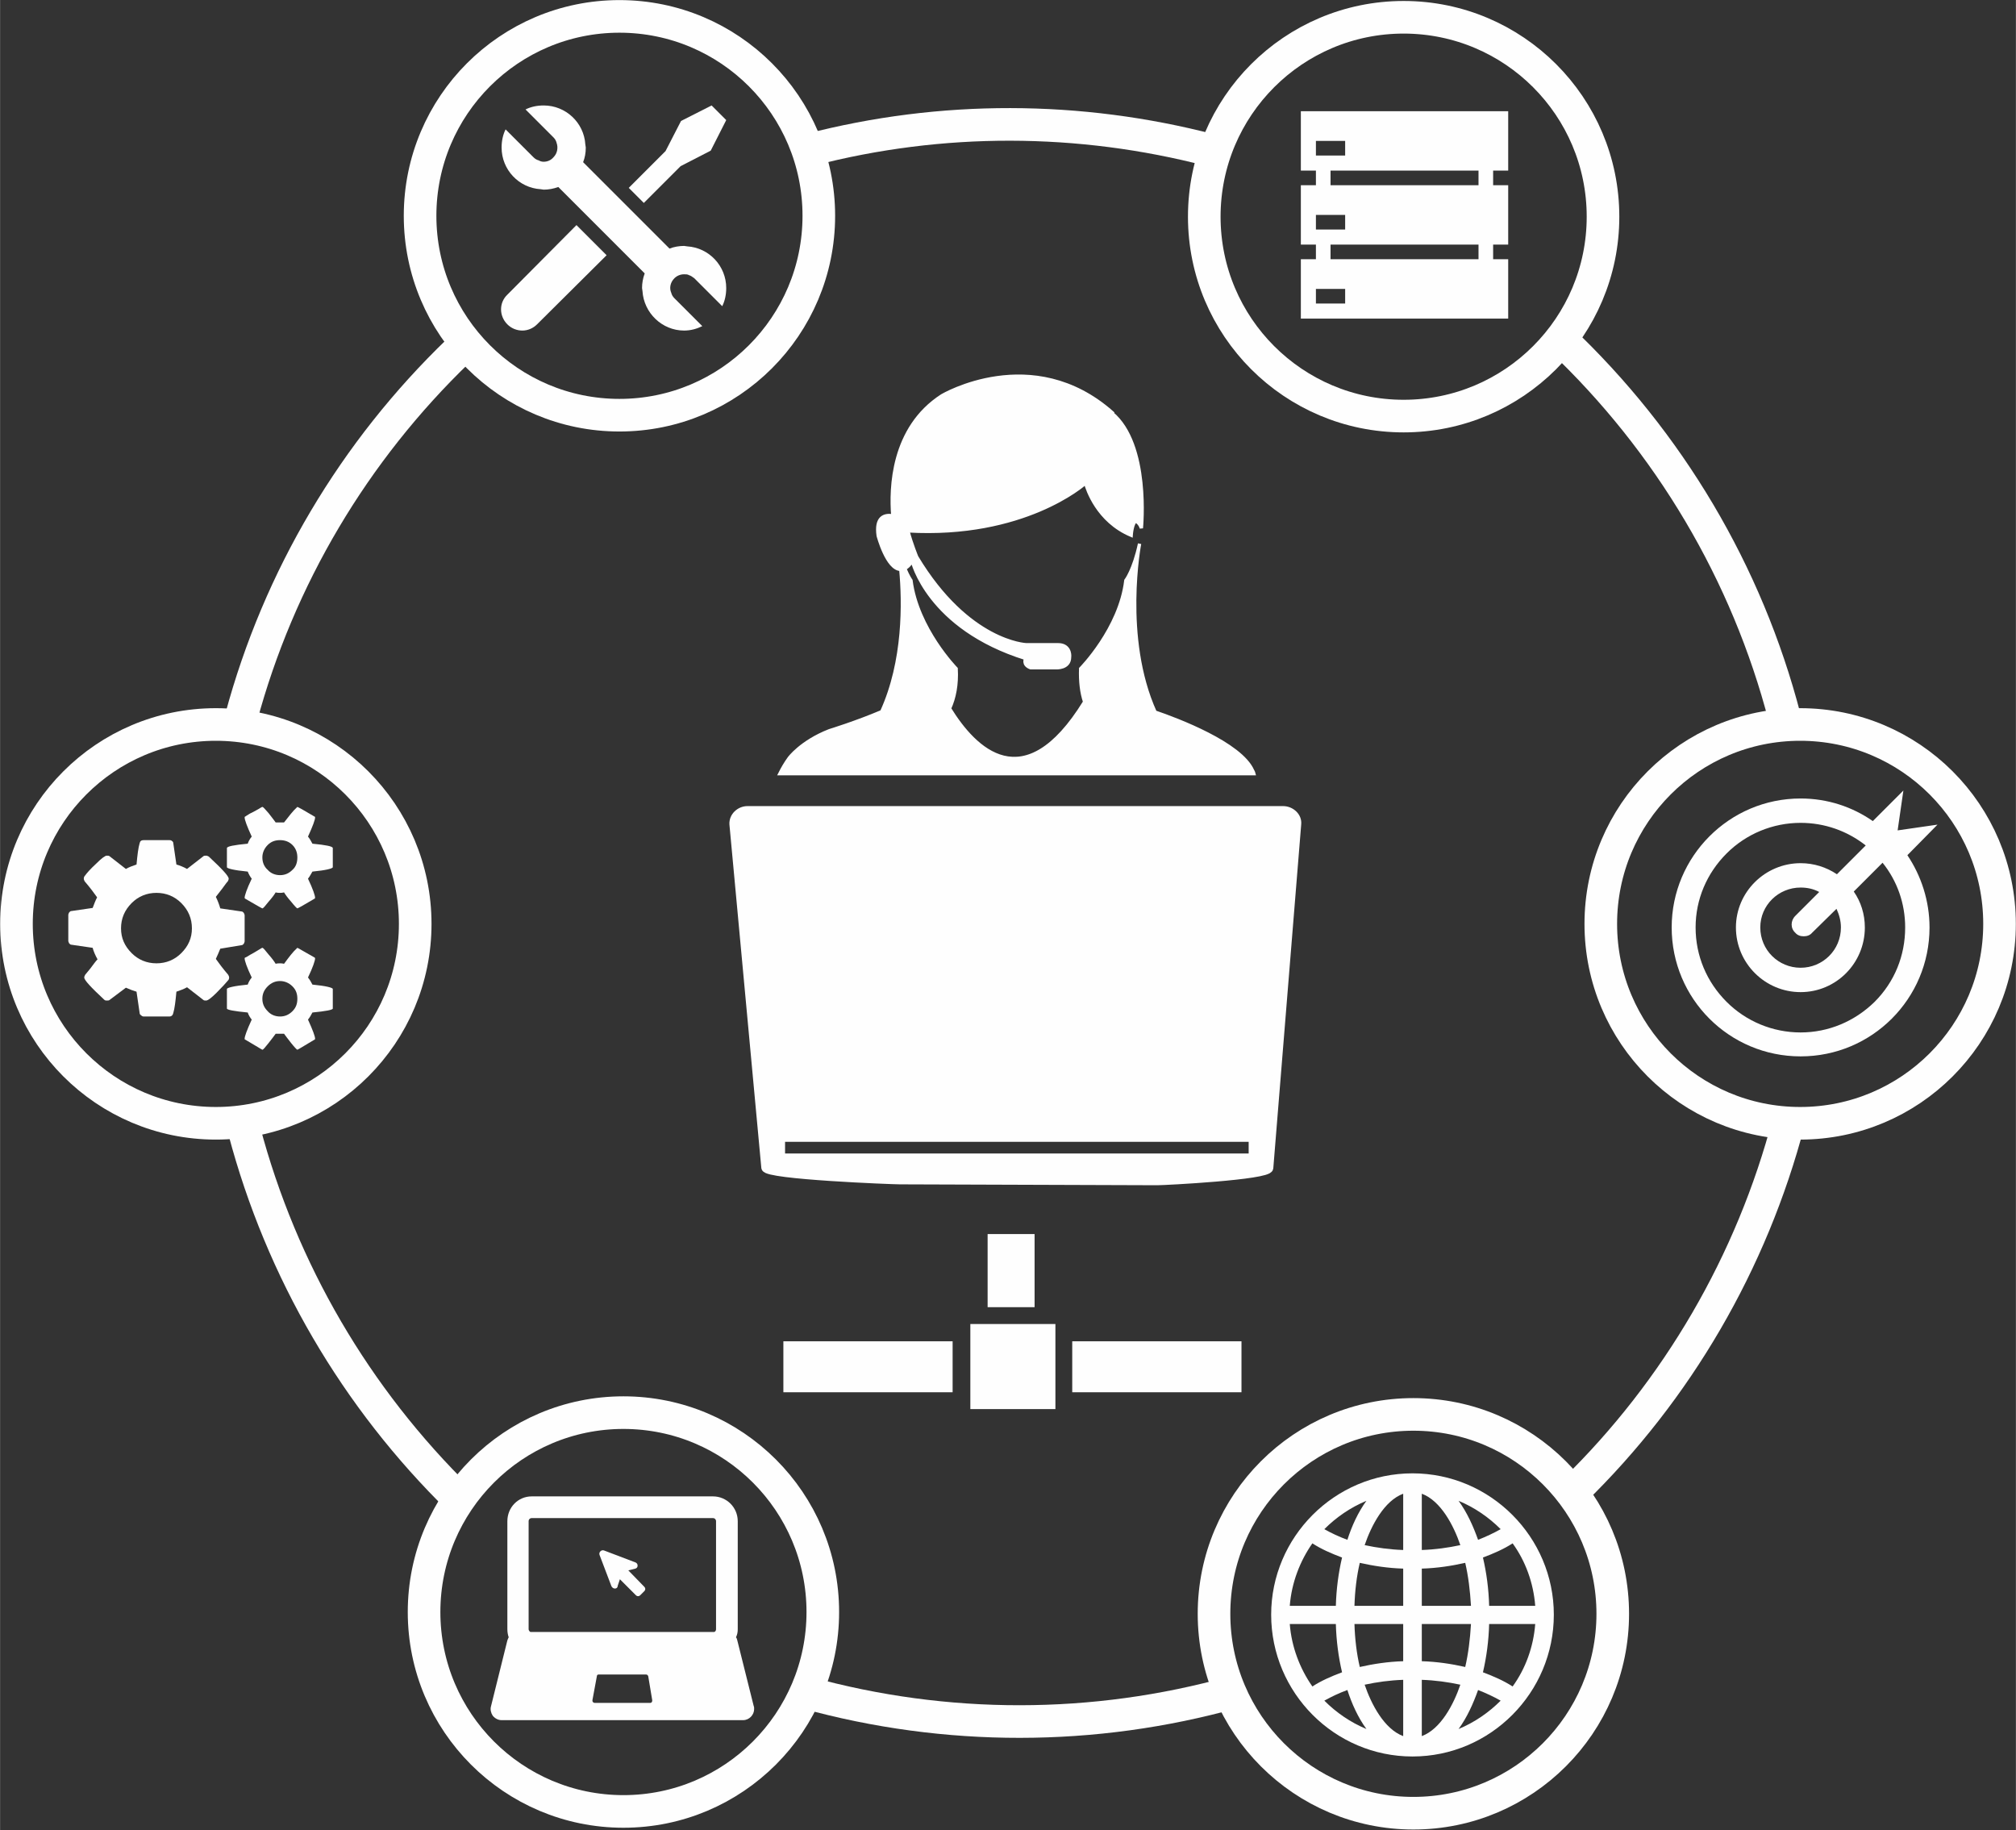 <?xml version="1.0" encoding="UTF-8"?>
<!DOCTYPE svg PUBLIC "-//W3C//DTD SVG 1.1//EN" "http://www.w3.org/Graphics/SVG/1.1/DTD/svg11.dtd">
<svg xmlns="http://www.w3.org/2000/svg" xml:space="preserve" width="46.364mm" height="42.081mm" version="1.1" style="shape-rendering:geometricPrecision; text-rendering:geometricPrecision; image-rendering:optimizeQuality; fill-rule:evenodd; clip-rule:evenodd"
viewBox="0 0 4550 4130"
 xmlns:xlink="http://www.w3.org/1999/xlink">
 <rect x="0" y="0" width="4550" height="4130" fill="#333333" stroke="none"/>
 <defs>
  <style type="text/css">
   <![CDATA[
    .str0 {stroke:#FEFEFE;stroke-width:73.6}
    .str2 {stroke:#FEFEFE;stroke-width:19.627}
    .str1 {stroke:#FEFEFE;stroke-width:7.478}
    .fil0 {fill:none}
    .fil1 {fill:none;fill-rule:nonzero}
    .fil2 {fill:#FEFEFE}
   ]]>
  </style>
 </defs>
 <g id="Vrstva_x0020_1">
  <g id="_993656272">
  </g>
  <g id="_993687504">
  </g>
  <g id="_993686864">
  </g>
  <g id="_993665872">
  </g>
  <g id="_993677808">
  </g>
  <g id="_993676336">
  </g>
  <g id="_993659504">
  </g>
  <g id="_993687792">
  </g>
  <g id="_993662608">
  </g>
  <g id="_993677872">
  </g>
  <g id="_993674128">
  </g>
  <g id="_993659216">
  </g>
  <g id="_993660528">
  </g>
  <g id="_993684784">
  </g>
  <g id="_993677232">
  </g>
  <g id="_993662416">
   <circle class="fil0 str0" cx="1398" cy="487" r="450"/>
   <circle class="fil0 str0" cx="487" cy="2085" r="450"/>
   <circle class="fil0 str0" cx="3168" cy="489" r="450"/>
   <circle class="fil0 str0" cx="3190" cy="3642" r="450"/>
   <circle class="fil1 str0" cx="1407" cy="3638" r="450"/>
   <path class="fil0 str0" d="M1828 338c297,-77 608,-76 904,1"/>
   <path class="fil0 str0" d="M3522 765c245,232 421,528 506,855"/>
   <path class="fil0 str0" d="M4037 2532c-83,316 -251,605 -485,833"/>
   <path class="fil0 str0" d="M2784 3819c-315,88 -649,88 -964,1"/>
   <path class="fil0 str0" d="M1037 3384c-234,-229 -402,-516 -486,-833"/>
   <path class="fil0 str0" d="M544 1620c85,-316 255,-602 491,-829"/>
   <circle class="fil0 str0" cx="4063" cy="2085" r="450"/>
   <path class="fil2 str1" d="M2827 1739c-27,-61 -170,-115 -220,-132 -76,-168 -35,-380 -35,-380 -13,60 -31,83 -31,83 -13,109 -102,199 -102,199 -1,29 2,54 9,75 -137,222 -249,106 -305,15 11,-24 17,-54 15,-90 0,0 -88,-90 -102,-199 0,0 -6,-8 -14,-27 6,-3 11,-8 17,-17 0,0 35,151 256,220 0,0 -8,14 11,21l57 0c0,0 31,2 31,-24 1,-7 -1,-28 -26,-28l-72 0c0,0 -131,-5 -247,-198 0,0 -12,-29 -20,-59 261,15 397,-104 401,-108 4,14 27,86 103,118 0,0 2,-29 11,-32 0,0 9,5 12,16 0,0 19,-189 -67,-260l1 -1c-180,-159 -384,-38 -384,-38 -113,73 -116,209 -111,271 -19,-3 -39,3 -33,45 0,0 20,76 51,76 7,74 9,207 -43,321 -59,25 -118,43 -118,43 -64,25 -91,62 -91,62 -8,11 -15,23 -21,35l1070 0c-1,-4 -3,-7 -3,-7z"/>
   <path class="fil2 str2" d="M1687 1829l1209 0c17,0 33,14 31,31l-63 776c-2,17 -235,29 -252,29l-581 -2c-17,0 -301,-11 -303,-28l-72 -775c-1,-17 14,-31 31,-31zm75 738l1066 0 0 46 -1066 0 0 -46z"/>
  </g>
  <g id="_993661936">
   <g>
    <rect class="fil2" x="2229" y="2785" width="106" height="165"/>
    <rect class="fil2" x="2190" y="2988" width="192" height="192"/>
    <rect class="fil2" x="1768" y="3027" width="382" height="115"/>
    <rect class="fil2" x="2420" y="3027" width="382" height="115"/>
   </g>
   <g>
    <g>
     <path class="fil2" d="M3188 3325c-176,0 -319,144 -319,319 0,176 143,320 319,320 176,0 319,-144 319,-320 0,-175 -143,-319 -319,-319zm-104 62c-19,26 -33,57 -43,88 -19,-7 -36,-15 -52,-24 27,-27 59,-49 95,-64zm-122 96c20,13 43,23 67,32 -8,34 -13,71 -14,109l-104 0c4,-52 23,-101 51,-141zm0 323c-28,-40 -47,-89 -51,-141l104 0c1,38 6,75 14,109 -24,9 -47,19 -67,32zm27 32c16,-9 33,-17 52,-24 10,31 24,62 43,88 -36,-15 -68,-37 -95,-64zm178 80c-43,-16 -72,-72 -87,-116 28,-6 57,-10 87,-11l0 127zm0 -169c-34,1 -67,6 -98,13 -7,-30 -11,-63 -12,-97l110 0 0 84zm0 -125l-110 0c1,-34 5,-67 12,-97 31,7 64,12 98,13l0 84zm0 -126c-30,-1 -59,-5 -87,-11 15,-44 44,-100 87,-116l0 127zm247 -15c29,40 47,89 51,141l-104 0c-1,-38 -6,-75 -14,-109 24,-9 47,-19 67,-32zm-27 -32c-16,9 -33,17 -51,24 -11,-31 -25,-62 -44,-88 36,15 68,37 95,64zm-178 -80c43,16 72,72 87,116 -28,6 -57,10 -87,11l0 -127zm0 169c34,-1 67,-6 98,-13 7,30 11,63 13,97l-111 0 0 -84zm0 125l111 0c-2,34 -6,67 -13,97 -31,-7 -64,-12 -98,-13l0 -84zm0 253l0 -127c30,1 59,5 87,11 -15,44 -44,100 -87,116zm83 -16c19,-26 33,-57 44,-88 18,7 35,15 51,24 -27,27 -59,49 -95,64zm122 -96c-20,-13 -43,-23 -67,-32 8,-34 13,-71 14,-109l104 0c-4,52 -22,101 -51,141z"/>
    </g>
   </g>
   <g>
    <g>
     <g>
      <path class="fil2" d="M1701 3850l-37 -148c-1,-3 -1,-5 -3,-7 3,-6 4,-12 4,-18l0 -244c0,-31 -25,-56 -56,-56l-409 0c-31,0 -55,25 -55,56l0 244c0,6 1,12 3,18 -1,2 -2,4 -3,7l-37 149c-2,7 0,15 4,21 5,6 12,10 20,10l545 0c0,0 0,0 0,0 14,0 25,-12 25,-25 0,-3 0,-5 -1,-7zm-233 -7c0,0 0,0 0,0l-126 0c-2,0 -3,-1 -4,-2 -1,-1 -1,-3 -1,-4l10 -54c0,-3 2,-4 4,-4l107 0c2,0 4,1 5,4l9 54c0,0 0,0 0,1 0,3 -2,5 -4,5zm148 -166c0,2 -1,5 -4,6l-415 0c-2,-1 -4,-4 -4,-6l0 -244c0,-4 3,-7 7,-7l409 0c4,0 7,3 7,7l0 244 0 0z"/>
      <path class="fil2" d="M1418 3544l16 -4c3,-1 5,-3 5,-7 0,-3 -2,-6 -5,-7l-71 -27c-3,-1 -6,0 -8,2 -2,2 -3,5 -2,8l27 71c2,3 4,5 8,5 3,0 6,-2 6,-6l5 -15 36 36c3,3 7,3 10,0l9 -9c3,-3 3,-7 0,-10l-36 -37z"/>
     </g>
    </g>
   </g>
   <g>
    <g>
     <g>
      <g>
       <path class="fil2" d="M1145 665c-19,18 -19,48 0,67 9,9 21,14 34,14 12,0 24,-5 33,-14l157 -156 -68 -68 -156 157z"/>
       <polygon class="fil2" points="1536,375 1604,340 1639,271 1606,238 1537,273 1502,341 1419,424 1453,458 "/>
       <path class="fil2" d="M1551 556l-7 -1c-11,0 -23,2 -33,6l-195 -195c4,-10 6,-21 6,-33l-1 -7c-3,-49 -44,-88 -94,-88 -15,0 -29,3 -41,9l63 63c4,4 6,8 7,12 4,11 2,24 -7,33 -6,7 -14,10 -22,10 -4,0 -8,-1 -11,-3 -4,-1 -8,-3 -12,-7l-63 -63c-6,12 -9,26 -9,41 0,50 39,91 88,94l7 1c11,0 22,-2 33,-6l195 195c-4,11 -6,22 -6,33l1 7c3,49 44,89 94,89 15,0 29,-4 41,-10l-63 -63c-4,-4 -6,-8 -7,-12 -5,-11 -2,-24 7,-33 6,-6 14,-9 22,-9 4,0 8,0 11,2 4,1 8,4 12,7l63 63c6,-12 9,-26 9,-41 0,-50 -39,-91 -88,-94z"/>
      </g>
     </g>
    </g>
    <g>
    </g>
    <g>
    </g>
    <g>
    </g>
    <g>
    </g>
    <g>
    </g>
    <g>
    </g>
    <g>
    </g>
    <g>
    </g>
    <g>
    </g>
    <g>
    </g>
    <g>
    </g>
    <g>
    </g>
    <g>
    </g>
    <g>
    </g>
    <g>
    </g>
   </g>
   <g>
    <path class="fil2" d="M3404 385l0 -134 -468 0 0 134 34 0 0 33 -34 0 0 134 34 0 0 33 -34 0 0 134 468 0 0 -134 -34 0 0 -33 34 0 0 -134 -34 0 0 -33 34 0zm-434 -67l66 0 0 33 -66 0 0 -33zm0 167l66 0 0 33 -66 0 0 -33zm66 200l-66 0 0 -33 66 0 0 33zm301 -100l-334 0 0 -33 334 0 0 33zm0 -167l-334 0 0 -33 334 0 0 33z"/>
   </g>
   <g>
    <g>
     <path class="fil2" d="M517 2206c0,-2 -1,-4 -2,-6 -12,-14 -21,-26 -28,-36 4,-8 7,-16 10,-23l48 -8c2,0 3,-1 5,-3 1,-2 2,-4 2,-6l0 -58c0,-2 -1,-4 -2,-6 -2,-2 -3,-3 -5,-3l-48 -7c-2,-7 -5,-16 -10,-26 3,-4 8,-10 14,-18 6,-8 10,-14 13,-17 1,-2 2,-4 2,-6 0,-6 -15,-22 -45,-50 -2,-1 -4,-2 -6,-2 -3,0 -5,0 -7,2l-36 28c-9,-5 -17,-8 -24,-10l-7 -48c0,-2 -1,-4 -3,-5 -2,-2 -4,-2 -6,-2l-58 0c-5,0 -8,2 -9,7 -3,10 -5,26 -7,48 -9,3 -17,6 -24,10l-36 -28c-2,-2 -4,-2 -7,-2 -4,0 -12,6 -24,18 -13,12 -21,21 -26,28 -1,1 -2,3 -2,6 0,2 1,4 2,6 12,14 21,26 28,36 -4,8 -7,16 -10,24l-48 7c-2,0 -3,1 -5,3 -1,2 -2,4 -2,6l0 58c0,2 1,4 2,6 2,2 3,3 5,3l48 7c2,8 6,17 11,26 -4,4 -9,11 -15,19 -6,8 -11,13 -13,16 -1,2 -2,4 -2,6 0,6 15,22 45,50 2,2 4,2 6,2 3,0 5,0 7,-2l36 -27c9,4 17,7 24,9l7 48c0,2 1,4 3,5 2,2 4,3 6,3l58 0c5,0 8,-3 9,-8 3,-10 5,-26 7,-48 9,-3 17,-6 24,-10l36 28c2,2 4,2 7,2 4,0 12,-6 24,-18 12,-12 21,-22 26,-28 1,-1 2,-3 2,-6zm-108 -55c-15,15 -34,23 -56,23 -22,0 -41,-8 -56,-23 -16,-16 -24,-34 -24,-56 0,-22 8,-41 24,-57 15,-15 34,-23 56,-23 22,0 41,8 56,23 16,16 24,35 24,57 0,22 -8,40 -24,56z"/>
     <path class="fil2" d="M705 2222c-3,-6 -6,-11 -10,-16 11,-23 16,-38 16,-43 0,-1 0,-1 -1,-2 -25,-14 -38,-22 -39,-22l-1 1c-9,8 -18,20 -29,35 -4,-1 -7,-1 -9,-1 -2,0 -6,0 -10,1 -3,-5 -8,-12 -16,-21 -8,-10 -12,-15 -14,-15 -1,0 -4,2 -9,5 -6,4 -12,7 -19,11 -6,4 -10,6 -11,6 -1,1 -1,1 -1,2 0,5 5,20 16,43 -4,5 -7,10 -9,16 -31,3 -47,7 -47,10l0 44c0,3 16,6 47,9 2,6 5,11 9,16 -11,24 -16,38 -16,43 0,1 0,2 1,2 26,15 38,23 39,23 2,0 6,-5 14,-15 8,-10 13,-17 16,-21 4,0 8,0 10,0 2,0 5,0 9,0 3,4 8,11 16,21 8,10 13,15 14,15 1,0 14,-8 39,-23 1,0 1,-1 1,-2 0,-5 -5,-19 -16,-43 4,-5 7,-10 10,-16 31,-3 46,-6 46,-9l0 -44c0,-3 -15,-7 -46,-10zm-45 60c-8,8 -17,12 -28,12 -11,0 -21,-4 -28,-12 -8,-8 -12,-17 -12,-28 0,-11 4,-20 12,-28 8,-8 17,-12 28,-12 10,0 20,4 28,12 8,8 11,17 11,28 0,11 -3,20 -11,28z"/>
     <path class="fil2" d="M705 1904c-3,-6 -6,-11 -10,-16 11,-24 16,-38 16,-43 0,-1 0,-2 -1,-2 -25,-15 -38,-22 -39,-22l-1 1c-9,8 -18,20 -29,34 -4,0 -7,0 -9,0 -2,0 -6,0 -10,0 -3,-4 -8,-11 -16,-21 -8,-9 -12,-14 -14,-14 -1,0 -4,2 -9,5 -6,3 -12,7 -19,10 -6,4 -10,6 -11,7 -1,0 -1,1 -1,2 0,5 5,19 16,43 -4,5 -7,10 -9,16 -31,3 -47,6 -47,10l0 43c0,3 16,7 47,10 2,5 5,11 9,16 -11,23 -16,38 -16,43 0,1 0,1 1,2 26,15 38,22 39,22 2,0 6,-5 14,-15 8,-9 13,-16 16,-21 4,1 8,1 10,1 2,0 5,0 9,-1 3,5 8,12 16,21 8,10 13,15 14,15 1,0 14,-7 39,-22 1,-1 1,-1 1,-2 0,-5 -5,-20 -16,-43 4,-5 7,-11 10,-16 31,-3 46,-7 46,-10l0 -43c0,-4 -15,-7 -46,-10zm-45 59c-8,8 -17,12 -28,12 -11,0 -21,-4 -28,-12 -8,-7 -12,-17 -12,-28 0,-10 4,-20 12,-28 8,-8 17,-11 28,-11 10,0 20,3 28,11 8,8 11,18 11,28 0,11 -3,21 -11,28z"/>
    </g>
   </g>
   <g>
    <g>
     <path class="fil2" d="M4373 1861l-90 13 13 -90 -69 69c-46,-32 -102,-51 -163,-51 -161,0 -291,131 -291,291 0,161 130,291 291,291 161,0 291,-130 291,-291 0,-60 -19,-117 -50,-163l68 -69zm-142 400c-45,44 -104,69 -167,69 -63,0 -123,-25 -167,-69 -45,-45 -70,-104 -70,-168 0,-63 25,-122 70,-167 44,-44 104,-69 167,-69 54,0 105,18 147,51l-65 65c-24,-16 -52,-25 -82,-25 -80,0 -146,65 -146,145 0,81 66,146 146,146 80,0 145,-65 145,-146 0,-30 -9,-58 -25,-81l65 -65c33,41 51,92 51,146 0,64 -24,123 -69,168zm-179 -156c5,6 12,8 19,8 7,0 14,-2 19,-8l55 -54c6,13 10,27 10,42 0,51 -41,91 -91,91 -50,0 -91,-40 -91,-91 0,-50 41,-90 91,-90 15,0 29,3 42,10l-54 54c-11,11 -11,28 0,38z"/>
    </g>
   </g>
  </g>
 </g>
</svg>
